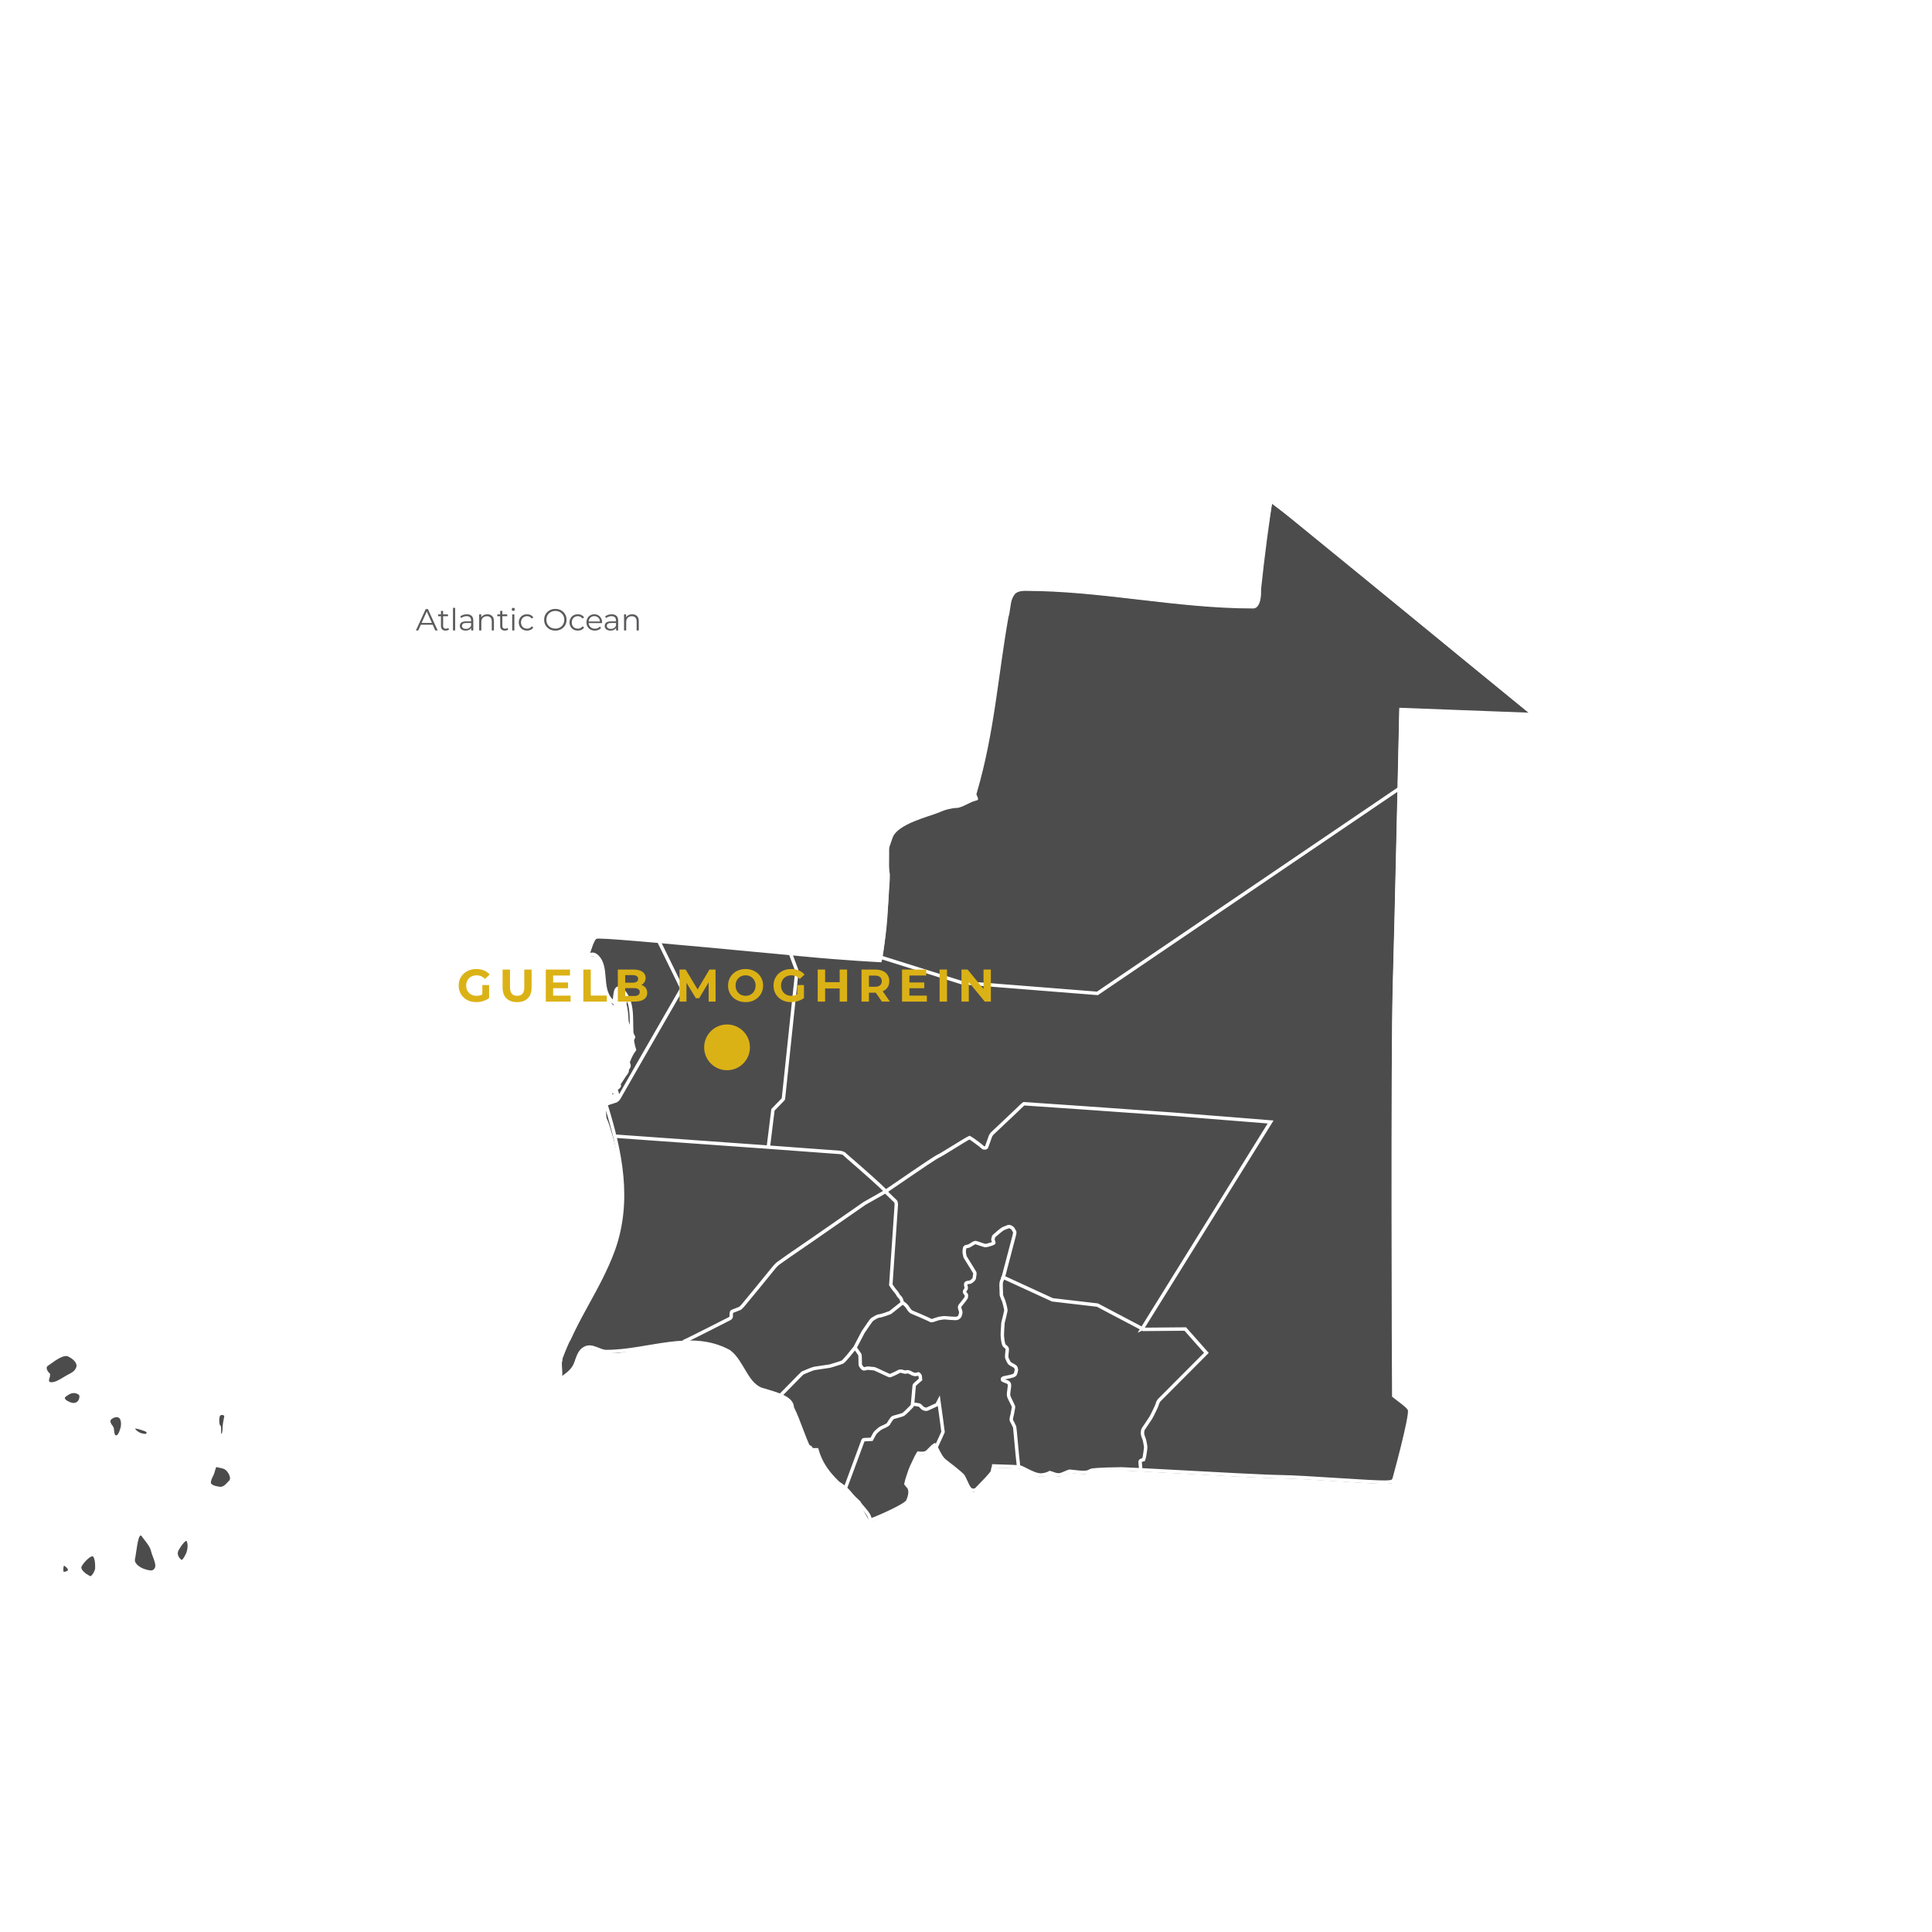 <?xml version="1.0" encoding="UTF-8"?> <svg xmlns="http://www.w3.org/2000/svg" width="760" height="760" viewBox="0 0 760 760" fill="none"><g clip-path="url(#clip0_119_33)"><path d="M220.852 533.726C220.6 534.167 221.392 534.788 221.275 535.013C220.933 535.706 221.005 536.813 221.104 538.208C221.185 539.369 221.275 540.674 221.131 541.871C221.617 541.511 222.139 541.142 222.679 540.764C223.561 540.143 224.479 539.504 225.019 539C225.325 538.343 225.559 537.497 225.82 536.597C226.576 533.933 227.62 530.279 231.409 530.279L231.661 530.306L233.326 530.729C237.988 531.926 241.669 532.862 246.385 531.692L246.52 531.665C248.59 531.431 250.759 530.612 252.829 530.342C263.143 529.01 272.548 526.724 283.15 530.252C287.542 531.35 291.403 536.993 294.238 541.421C295.201 542.924 296.2 544.481 297.271 545.912C298.693 546.587 301.573 547.523 304.426 548.063C306.739 548.495 308.908 549.908 310.852 551.204L311.014 551.33C311.914 554.417 313.741 556.676 314.371 559.853C314.659 561.311 314.965 562.814 315.388 564.119C315.874 565.064 316.873 566.918 317.548 567.692C318.709 569.024 319.789 568.43 319.807 570.473C320.248 570.365 320.617 571.13 321.211 570.968L322.147 570.716L321.868 572.948C322.966 574.613 324.037 574.937 324.406 576.809C324.883 579.248 326.638 580.787 328.663 582.2C335.395 584.945 338.293 592.172 342.217 598.67C346.114 597.311 355.24 593 356.059 591.785C356.527 590.786 358.939 588.41 357.769 587.24C357.355 586.826 357.481 585.818 357.337 585.593L356.815 584.549L356.464 583.244C356.59 582.29 357.148 579.005 357.634 578.096C357.76 577.862 357.976 577.394 358.246 576.818C358.678 575.873 359.686 573.695 360.334 572.714L360.685 572.183L361.315 572.255C362.287 572.363 363.214 572.435 363.844 572.093C364.105 571.958 364.393 571.652 364.87 571.148C365.617 570.365 366.463 569.519 367.102 569.159L367.876 568.727L368.425 569.42C368.812 569.906 369.235 570.725 369.712 571.67C370.423 573.083 371.233 574.685 372.358 575.549C377.731 579.662 379.18 581.057 379.558 581.516C379.873 581.894 380.26 582.677 380.899 584.09C381.88 586.25 382.195 586.808 382.816 586.889C383.104 586.934 383.365 586.826 383.554 586.61C383.662 586.484 383.941 586.205 384.319 585.818L384.535 585.602C388.441 581.633 389.647 580.211 389.719 579.482L389.737 579.248C389.755 579.041 389.791 578.591 389.845 578.186L389.971 577.25L390.916 577.286C391.474 577.313 392.275 577.331 393.454 577.358C398.044 577.484 401.032 577.601 401.842 577.835C402.31 577.979 402.985 578.321 403.966 578.825C405.946 579.833 408.178 580.949 409.78 580.85C410.995 580.751 411.76 580.427 412.318 580.184L412.867 579.869L413.29 579.932C413.587 579.977 413.956 580.112 414.442 580.301C415.297 580.625 416.269 580.994 417.115 580.742C417.502 580.634 417.997 580.418 418.528 580.184C419.932 579.581 420.508 579.383 420.886 579.356H420.958H421.03C421.219 579.374 421.543 579.41 421.957 579.464C425.872 579.959 427.51 579.959 428.212 579.482C428.734 579.131 429.184 578.492 429.427 577.772L431.308 577.592C431.335 577.646 431.371 577.7 431.416 577.745C431.902 578.312 433.45 578.546 441.334 578.438C442.603 578.456 451.675 578.924 462.016 579.491C477.937 580.364 497.755 581.453 504.316 581.534C509.077 581.597 517.573 582.137 525.79 582.668C544.447 583.856 547.255 583.937 547.795 583.181C548.497 580.913 554.77 556.37 554.293 554.129C554.023 553.427 553.708 553.184 551.17 551.258C550.486 550.736 549.955 550.664 549.523 550.304L548.047 549.35L547.876 548.045C547.795 535.256 547.093 417.113 547.93 387.935C548.731 359.99 550.306 288.134 550.477 280.034L550.504 278.981L602.056 280.934C561.997 248.156 511.615 207.053 500.347 197.864L498.961 206.774C498.727 208.25 498.493 209.789 498.25 211.364C497.314 218.366 496.468 225.395 495.73 232.424C495.73 234.908 495.73 238.508 493.714 239.21C493.714 239.219 493.714 239.237 493.705 239.255C493.678 239.255 493.633 239.255 493.606 239.255C493.408 239.309 493.201 239.354 492.967 239.354C462.529 239.354 433.468 232.433 403.03 232.433C401.41 232.433 400.267 232.82 399.412 233.45C396.514 236.798 394.876 246.833 390.952 275.255C388.63 292.094 384.598 309.581 384.004 311.624C383.383 312.011 385.552 314.432 384.418 314.774C383.725 314.981 383.077 315.179 382.609 315.359C382.141 315.539 381.529 315.836 380.827 316.178C379.414 316.871 377.47 317.825 376.381 317.825C374.401 317.825 371.422 318.662 370.162 319.265C370.036 319.328 369.766 319.436 369.388 319.598C365.644 321.173 352.999 324.107 351.127 329.543C349.984 332.855 349.237 334.727 349.066 336.338C349.066 336.788 349.066 337.238 349.066 337.688C349.084 337.886 349.111 338.075 349.156 338.282C349.291 338.885 350.02 343.61 350.056 343.997C350.227 345.896 348.031 375.209 346.717 378.539C344.422 378.404 332.443 377.81 316.378 376.28C254.908 370.43 235.531 368.783 234.559 369.314C234.55 369.314 234.541 369.332 234.532 369.332C233.884 369.773 232.732 372.824 231.652 376.163C232.084 376.109 232.516 376.082 232.957 376.1C233.389 376.118 233.848 376.1 234.271 376.208C234.487 376.262 234.658 376.379 234.829 376.487C234.838 376.487 234.847 376.487 234.865 376.487C235.351 376.469 235.585 376.865 235.693 377.405C236.197 378.242 236.395 379.268 236.521 380.222C236.539 380.33 236.539 380.438 236.548 380.546C236.548 380.564 236.548 380.582 236.548 380.591C236.566 380.744 236.575 380.897 236.593 381.05C237.277 383.381 237.898 386.081 237.934 387.449C238.006 389.852 239.527 393.56 241.3 395.513C241.894 393.488 241.804 388.538 243.478 389.699C243.586 389.708 243.712 389.717 243.865 389.708C244.963 389.663 245.134 390.068 245.125 391.139C245.125 392.066 246.718 392.147 246.61 393.065C246.664 393.092 246.718 393.137 246.772 393.155C246.853 393.272 246.844 393.848 246.547 394.523C246.493 394.658 246.457 394.811 246.439 394.982C246.862 396.449 247.042 397.961 247.15 399.5C247.168 399.653 247.177 399.788 247.177 399.914C247.213 400.481 247.24 401.057 247.276 401.633C247.591 402.956 248.437 404.864 249.607 407.213C249.76 407.519 249.877 407.753 249.922 407.861C249.949 407.969 249.922 408.473 248.707 410.12C249.148 411.776 249.058 412.82 248.743 413.702C248.761 413.936 248.743 414.161 248.671 414.314C248.59 414.476 248.41 414.692 248.176 414.953C247.96 415.376 247.726 415.835 247.528 416.366C247.555 416.762 247.492 417.158 247.303 417.509C247.303 417.509 247.303 417.509 247.303 417.518C248.113 418.103 248.347 419.327 247.843 420.182C247.717 420.389 247.573 420.587 247.438 420.785C247.411 421.037 247.384 421.262 247.357 421.424L247.339 421.568C247.294 421.955 246.745 422.774 246.007 423.701C244.873 425.735 242.893 427.463 241.201 429.146C241.075 429.461 241.066 429.749 240.715 430.46C240.895 430.415 241.048 430.397 241.21 430.361C241.759 430.028 242.614 429.641 243.478 430.172C243.766 430.343 243.676 431.333 244.054 431.261C243.181 431.999 241.39 434.186 240.202 434.249C240.13 434.249 240.076 434.249 240.013 434.258C239.725 434.411 239.437 434.546 239.14 434.663C238.366 434.456 238.195 438.767 238.753 440.243C239.77 441.656 244.009 457.181 244.036 460.448C244.864 466.469 244.981 472.508 244.252 478.502C244.054 482.282 242.299 487.898 241.831 490.292C241.264 493.19 234.064 508.373 233.11 509.984L231.814 512.189C231.778 512.243 231.742 512.306 231.706 512.369C229.258 517.148 226.765 521.981 224.452 527.03C224.371 527.588 223.174 528.047 223.147 528.515C223.084 529.748 221.707 532.277 220.888 533.726H220.852Z" fill="#4D4C4D"></path><path d="M490.806 107.369C477.324 120.311 469.044 142.397 448.335 145.16C435.915 153.44 427.626 165.869 412.443 167.246C400.023 167.246 384.831 167.246 376.551 178.289C371.025 186.569 368.271 194.858 362.745 203.138C359.982 205.901 357.219 208.664 354.465 210.041C344.799 212.804 332.379 215.567 331.002 227.987C321.336 239.03 317.196 251.45 313.056 265.256C311.679 268.019 310.293 269.396 307.53 270.782C288.207 281.825 274.401 299.771 266.121 319.094C264.744 320.471 261.981 320.471 260.595 320.471C261.972 327.374 256.455 334.277 252.315 339.794C250.938 341.171 245.412 338.417 244.035 339.794C235.755 349.46 235.755 361.88 231.615 374.3C230.238 375.677 227.475 378.44 227.664 380.771M227.664 380.771C228.015 378.629 229.419 378.764 227.664 380.771ZM227.664 380.771C229.419 378.764 231.777 373.283 234.855 376.208C239.571 380.699 235.35 390.149 241.551 394.415C242.064 392.462 241.605 387.656 244.197 388.853C250.938 395 246.798 404.657 249.561 412.946C245.421 418.472 246.798 425.366 240.039 429.38M240.039 429.38C243.837 424.97 245.799 427.328 240.039 429.38ZM240.039 429.38C241.281 429.506 242.658 429.506 242.658 429.506C244.035 433.646 237.132 433.646 238.518 435.032C244.044 452.978 248.184 472.301 241.281 491.624C235.755 506.807 226.098 519.236 220.572 534.419C219.195 539.945 221.949 546.839 219.195 552.365C210.915 564.785 204.012 577.214 189.891 582.083M189.891 582.083C191.781 583.991 192.546 580.454 189.891 582.083ZM189.891 582.083C193.419 584.801 196.182 588.374 198.387 592.226" stroke="white" stroke-width="1.35" stroke-miterlimit="10"></path><path d="M643.193 98.387C641.735 100.439 593.423 125.288 583.766 122.525C583.766 122.525 583.235 121.238 581.93 124.91C581.003 123.902 578.24 121.148 574.1 123.902C572.723 125.279 572.723 128.042 572.723 129.428C572.723 130.814 569.96 130.805 568.583 130.805C561.68 129.428 554.777 125.279 549.26 132.182C546.497 134.945 542.357 132.182 539.594 133.559C529.928 141.839 517.508 147.365 507.842 154.268C502.316 179.117 498.176 205.343 495.422 231.569C495.422 234.332 495.422 238.472 492.659 238.472C462.293 238.472 433.304 231.569 402.938 231.569C396.035 231.569 397.412 238.472 396.035 242.612C391.895 266.075 390.509 288.161 383.615 311.633C383.615 313.01 379.475 314.396 376.712 315.773C367.046 317.15 360.143 321.299 351.863 325.439C350.486 326.816 349.1 330.965 349.1 333.719C349.1 347.525 349.1 362.708 346.337 376.514C310.445 375.137 273.176 369.611 237.284 366.848C230.381 369.611 229.751 376.145 227.636 380.915" stroke="white" stroke-width="1.35" stroke-miterlimit="10"></path><path d="M742.104 394.937C667.818 332.891 594.657 274.913 518.742 211.418C511.839 205.892 506.322 201.752 500.004 197.063" stroke="white" stroke-width="1.35" stroke-miterlimit="10"></path><path d="M220.436 542.708C221.948 541.331 224.711 539.945 226.088 537.191C227.465 534.437 227.465 531.665 230.228 530.288C232.991 528.911 235.754 531.665 238.508 531.665C255.077 531.665 271.637 523.385 286.82 531.665C292.346 535.805 293.723 545.471 300.626 546.848C304.766 548.225 311.669 549.611 311.669 553.751C314.432 559.277 315.809 564.794 318.572 570.32H321.335C324.098 579.986 331.001 584.126 337.904 591.029C339.281 593.792 346.184 597.932 339.281 602.072C340.658 610.352 348.947 615.878 344.807 624.158C344.807 625.535 340.667 628.298 342.044 631.061C344.807 635.201 350.918 643.985 354.617 640.178C357.461 646.829 359.18 653.975 359.333 661.22" stroke="white" stroke-width="1.35" stroke-miterlimit="10"></path><path d="M342.1 598.112C345.124 597.158 356.284 592.172 357.04 590.552C357.751 589.022 358.714 586.214 357.148 584.648C356.59 584.09 356.383 583.64 356.374 583.631C356.482 582.794 358.174 577.718 358.606 576.926C358.741 576.683 358.966 576.197 359.245 575.585C359.65 574.694 360.64 572.543 361.252 571.634C362.296 571.751 363.448 571.85 364.375 571.364C364.78 571.148 365.113 570.797 365.662 570.221C366.067 569.798 367.057 568.754 367.651 568.421C368.002 568.862 368.488 569.816 368.821 570.5C369.577 572.003 370.441 573.713 371.746 574.721C377.38 579.032 378.541 580.247 378.766 580.508C379.045 580.85 379.594 582.047 379.954 582.839C380.926 584.981 381.412 586.052 382.663 586.232C383.293 586.331 383.914 586.088 384.328 585.602C384.445 585.467 384.787 585.125 385.255 584.648C389.863 579.968 390.628 578.915 390.718 577.916L390.736 577.682C390.754 577.484 390.79 577.061 390.844 576.674C391.411 576.701 392.212 576.719 393.391 576.746C395.749 576.809 400.654 576.935 401.5 577.178C401.887 577.295 402.67 577.7 403.426 578.087C405.514 579.158 407.872 580.364 409.78 580.22C411.166 580.112 412.057 579.725 412.642 579.473C412.804 579.401 413.02 579.311 413.038 579.293C413.245 579.329 413.632 579.473 413.974 579.599C414.928 579.959 416.116 580.409 417.295 580.067C417.736 579.941 418.24 579.725 418.825 579.473C419.419 579.221 420.517 578.753 420.832 578.726C421.012 578.744 421.318 578.78 421.714 578.834C426.07 579.383 427.699 579.347 428.671 578.681C429.391 578.186 432.307 577.943 441.199 577.826C442.387 577.844 451.378 578.303 461.764 578.87C477.658 579.743 497.44 580.823 504.01 580.913C508.708 580.976 517.177 581.516 525.376 582.038C547.525 583.451 547.597 583.334 548.344 581.948C548.443 581.768 555.283 556.784 554.473 554.606C554.095 553.598 552.907 552.626 550.09 550.502C549.478 550.043 548.704 549.458 548.263 549.089C548.2 539.549 547.705 416.474 548.56 386.765C549.343 359.45 550.846 291.014 551.107 279.116L603.586 281.105" stroke="white" stroke-width="1.35" stroke-miterlimit="10"></path><path d="M35.288 620.648C33.128 619.667 30.644 617.624 31.508 615.896C32.372 614.168 35.612 610.712 36.908 611.684C38.204 612.656 38.096 615.896 38.096 616.976C38.096 618.056 36.476 621.188 35.288 620.648Z" fill="#4D4C4D" stroke="white" stroke-width="1.35" stroke-miterlimit="10"></path><path d="M28.26 551.789C26.892 551.447 24.804 550.277 25.776 549.521C26.748 548.765 28.152 547.685 29.772 548.117C31.392 548.549 31.392 549.089 31.068 550.277C30.744 551.465 29.556 552.113 28.26 551.789Z" fill="#4D4C4D" stroke="white" stroke-width="1.35" stroke-miterlimit="10"></path><path d="M45.449 564.551C44.72 564.065 45.125 561.959 44.477 561.095C43.829 560.231 42.749 558.935 44.153 558.071C45.557 557.207 46.853 557.315 47.285 558.395C47.717 559.475 47.609 560.447 47.501 561.203C47.393 561.959 46.421 565.199 45.449 564.551Z" fill="#4D4C4D" stroke="white" stroke-width="1.35" stroke-miterlimit="10"></path><path d="M55.845 564.551C54.018 564.245 51.849 562.175 52.497 561.527C53.145 560.879 55.305 561.743 56.709 562.175C58.113 562.607 58.869 563.471 58.113 564.227C57.357 564.983 57.141 564.767 55.845 564.551Z" fill="#4D4C4D" stroke="white" stroke-width="1.35" stroke-miterlimit="10"></path><path d="M86.194 585.512C84.331 585.215 81.982 584.648 82.306 582.812C82.63 580.976 83.386 580.328 83.71 579.14C84.034 577.952 84.574 575.9 85.114 576.332C85.654 576.764 88.03 576.656 89.326 577.844C90.622 579.032 91.918 581.624 90.622 582.92C89.326 584.216 88.246 585.836 86.194 585.512Z" fill="#4D4C4D" stroke="white" stroke-width="1.35" stroke-miterlimit="10"></path><path d="M70.848 614.051C69.201 612.701 68.904 610.919 69.66 609.515C70.416 608.111 73.008 604.115 73.98 605.843C74.952 607.571 74.304 610.487 73.656 611.684C73.008 612.872 72.036 615.032 70.848 614.06V614.051Z" fill="#4D4C4D" stroke="white" stroke-width="1.35" stroke-miterlimit="10"></path><path d="M86.625 564.551C85.941 563.921 86.625 561.311 86.085 561.095C85.545 560.879 85.221 557.207 86.193 556.343C87.165 555.479 89.001 556.127 88.893 557.099C88.785 558.071 88.245 560.123 88.245 561.527C88.245 562.931 87.921 565.739 86.625 564.551Z" fill="#4D4C4D" stroke="white" stroke-width="1.35" stroke-miterlimit="10"></path><path d="M25.236 619.019C23.661 619.289 24.156 614.915 25.128 615.131C26.1 615.347 29.664 618.263 25.236 619.019Z" fill="#4D4C4D" stroke="white" stroke-width="1.35" stroke-miterlimit="10"></path><path d="M20.304 544.418C20.088 544.418 19.872 544.4 19.665 544.355C19.179 544.256 18.918 543.986 18.792 543.77C18.432 543.176 18.657 542.438 18.873 541.718C18.963 541.421 19.116 540.917 19.08 540.764C18.531 540.323 17.595 539.081 17.694 537.965C17.739 537.434 18.018 536.984 18.477 536.705C18.666 536.588 18.99 536.354 19.386 536.066C22.104 534.068 25.173 532.034 27.135 533.006C30.132 534.5 31.41 536.597 30.474 538.469C29.745 539.936 28.62 540.521 27.324 541.205C26.883 541.439 26.406 541.682 25.902 541.997L25.569 542.195C23.787 543.284 21.96 544.409 20.313 544.409L20.304 544.418Z" fill="#4D4C4D" stroke="white" stroke-width="1.35" stroke-miterlimit="10"></path><path d="M28.918 552.563C28.648 552.563 28.369 552.527 28.09 552.455C27.334 552.266 25.12 551.447 24.859 550.205C24.76 549.737 24.94 549.296 25.345 548.972C26.335 548.207 27.991 546.92 29.944 547.442C30.898 547.694 31.429 548.018 31.717 548.513C32.059 549.107 31.915 549.773 31.735 550.457C31.384 551.744 30.241 552.563 28.918 552.563Z" fill="#4D4C4D" stroke="white" stroke-width="1.35" stroke-miterlimit="10"></path><path d="M45.711 565.325C45.486 565.325 45.261 565.253 45.063 565.127C44.415 564.695 44.325 563.804 44.235 562.94C44.181 562.418 44.118 561.77 43.92 561.509L43.83 561.383C43.317 560.708 42.615 559.781 42.804 558.791C42.903 558.26 43.236 557.819 43.785 557.477C44.811 556.847 45.828 556.64 46.647 556.919C47.241 557.117 47.682 557.531 47.916 558.134C48.402 559.34 48.303 560.402 48.177 561.302C48.177 561.338 47.529 564.623 46.179 565.226C46.026 565.298 45.864 565.334 45.702 565.334L45.711 565.325Z" fill="#4D4C4D" stroke="white" stroke-width="1.35" stroke-miterlimit="10"></path><path d="M59.328 618.443C58.59 618.443 57.762 618.2 56.925 617.957C54.297 617.183 51.912 615.167 52.452 613.115C52.551 612.737 52.686 611.819 52.839 610.757C53.586 605.546 54.045 603.656 55.107 603.386C55.359 603.323 55.845 603.314 56.277 603.908C56.601 604.358 56.952 604.808 57.303 605.267C58.482 606.788 59.706 608.363 60.066 610.001C60.192 610.586 60.471 611.333 60.768 612.116C61.461 613.952 62.172 615.851 61.515 617.075C60.957 618.11 60.201 618.443 59.337 618.443H59.328Z" fill="#4D4C4D" stroke="white" stroke-width="1.35" stroke-miterlimit="10"></path><path d="M550.287 310.283L431.685 390.779L378.315 386.549L345.717 376.316" stroke="white" stroke-width="1.35" stroke-miterlimit="10"></path><path d="M237.87 434.447L242.325 433.043C242.325 433.043 242.397 433.016 242.433 432.989C242.523 432.926 243.315 432.368 243.567 431.765C243.9 431.072 259.659 403.712 267.939 389.339C267.984 389.258 268.002 389.168 267.993 389.078C267.939 388.727 267.885 388.286 267.885 388.232C267.903 388.079 267.57 387.422 258.264 368.423" stroke="white" stroke-width="1.35" stroke-miterlimit="10"></path><path d="M302.248 451.205L304.057 436.571L308.071 432.44C308.134 432.377 308.17 432.296 308.179 432.206L313.48 381.986C313.48 381.923 313.48 381.86 313.453 381.806L310.582 374.111M336.295 530.198L339.562 523.961C341.02 521.801 342.703 519.38 342.946 519.155C343.648 518.642 345.223 517.679 345.736 517.688C346.537 517.688 349.534 516.581 350.128 516.356C350.146 516.356 350.173 516.338 350.191 516.329L355.096 512.432M359.011 552.32C359.749 552.401 361.414 552.626 361.648 552.707C361.81 552.761 362.251 553.211 362.485 553.454C362.854 553.832 363.052 554.03 363.241 554.102L363.34 554.138C363.673 554.264 364.24 554.489 364.735 554.3C365.158 554.147 368.038 552.779 368.362 552.626C368.443 552.59 368.506 552.527 368.542 552.446C368.542 552.437 369.037 551.465 369.298 550.997C369.955 555.686 370.909 562.544 370.972 563.291C370.801 563.759 369.172 567.242 368.209 569.339M306.946 548.936C307.495 548.504 315.226 540.476 315.694 540.107C317.287 539.414 319.825 538.37 320.419 538.289C321.283 538.163 326.395 537.398 326.449 537.389C326.62 537.335 330.661 536.147 331.354 535.823C332.065 535.499 335.35 531.386 336.34 530.126C337.267 531.404 338.167 532.682 338.257 532.862C338.365 533.213 338.41 535.985 338.392 536.66C338.374 537.263 339.337 538.433 339.778 538.478C340.039 538.505 340.354 538.424 340.921 538.271L341.02 538.244C341.209 538.19 341.848 538.181 343.783 538.424L343.981 538.442C344.215 538.505 346.024 539.351 347.347 539.972C349.75 541.097 349.858 541.133 349.984 541.151C350.38 541.196 354.034 539.351 354.043 539.342C354.16 539.306 354.646 539.351 355.492 539.639C356.212 539.882 356.806 539.639 356.905 539.585C357.085 539.567 357.832 539.765 358.138 539.981C358.552 540.278 359.677 540.782 360.262 540.692C360.469 540.665 360.685 540.602 360.892 540.548C361.063 540.503 361.288 540.44 361.315 540.431C361.495 540.512 361.954 541.097 361.999 541.34C362.062 541.673 362.134 542.366 362.134 542.636C362.008 542.753 361.756 542.969 361.522 543.158C359.902 544.526 359.659 544.796 359.623 545.057C359.578 545.318 359.182 550.034 359.029 551.771C359.002 551.825 358.975 551.879 358.966 551.942C358.966 552.005 358.966 552.068 358.993 552.122C358.993 552.221 358.975 552.302 358.975 552.356C358.921 552.68 358.804 553.049 358.741 553.13C358.561 553.355 355.969 555.983 355.393 556.352C354.988 556.604 353.08 557.117 352.171 557.36C351.649 557.504 351.415 557.567 351.316 557.603C350.803 557.801 349.489 560.051 349.444 560.195C349.291 560.393 348.121 561.095 347.059 561.482C345.934 561.887 344.278 563.651 344.215 563.732C344.188 563.759 344.17 563.786 344.152 563.822C343.657 564.785 343.09 565.847 342.874 566.198C342.415 566.234 340.903 566.297 339.85 566.333C339.697 566.333 339.562 566.432 339.508 566.576L332.506 585.512M241.966 446.939L301.807 451.223C301.807 451.223 301.807 451.223 301.816 451.223C301.816 451.223 301.825 451.223 301.834 451.223L330.454 453.338C331.111 453.446 331.795 453.653 331.903 453.752C332.065 454.031 341.983 462.311 348.49 468.62L340.075 473.399L319.915 487.403L310.024 494.198L305.902 497.132C305.722 497.303 304.804 498.185 304.606 498.464C304.417 498.716 299.413 504.845 297.496 507.185C295.543 509.561 292.591 513.161 292.303 513.476C292.24 513.521 292.177 513.602 292.033 513.764C291.799 514.025 291.304 514.574 291.034 514.7C290.782 514.817 289.918 515.141 289.225 515.402C288.244 515.771 288.055 515.843 287.983 515.888C287.497 516.167 287.659 517.877 287.659 517.895C287.686 518.066 287.353 518.579 287.056 518.696C287.011 518.714 271.108 526.859 268.813 527.804M449.317 522.674L431.767 513.422C431.767 513.422 431.677 513.386 431.632 513.377L414.01 511.325L394.588 502.397C394.687 502.136 394.786 501.875 394.867 501.65C396.685 494.774 398.863 486.53 398.881 486.368C398.881 486.314 398.926 486.188 398.962 486.026C399.142 485.297 399.223 484.91 399.178 484.676C399.133 484.451 399.016 484.28 398.89 484.109C398.791 483.974 398.71 483.848 398.674 483.722C398.521 483.146 397.531 482.507 397.018 482.498C396.703 482.471 396.235 482.66 395.497 482.975C395.227 483.092 394.975 483.2 394.768 483.263C394.111 483.488 391.51 485.792 390.997 486.251C390.943 486.296 390.907 486.359 390.88 486.422C390.817 486.62 390.601 487.277 390.592 487.583C390.592 487.781 390.673 487.979 390.772 488.204C390.871 488.429 390.988 488.699 390.961 488.888C390.952 488.951 390.844 489.095 390.223 489.302C390.16 489.32 390.115 489.338 390.079 489.356C389.53 489.563 387.955 490.049 387.451 489.959C387.109 489.887 386.209 489.581 385.417 489.311C384.391 488.96 383.95 488.816 383.77 488.798C383.41 488.762 382.807 489.104 381.754 489.797L381.601 489.896C381.187 490.166 380.458 490.355 380.08 490.4C379.459 490.472 379.396 491.183 379.351 491.66C379.342 491.786 379.333 491.903 379.306 492.002C379.189 492.533 379.558 494.225 379.639 494.414C379.666 494.468 379.747 494.612 380.755 496.232C381.718 497.78 383.32 500.363 383.455 500.651C383.563 500.876 383.428 501.668 383.347 502.145C383.302 502.415 383.257 502.667 383.239 502.874C383.194 503.324 382.006 504.233 381.709 504.35C381.637 504.377 381.385 504.413 381.196 504.431C380.692 504.494 380.341 504.548 380.125 504.701C379.747 504.971 379.864 505.502 379.99 506.069C380.044 506.303 380.098 506.564 380.089 506.708C380.08 506.969 379.918 507.203 379.729 507.473C379.657 507.572 379.594 507.671 379.531 507.77C379.216 508.283 379.594 508.661 379.792 508.868C379.918 508.994 380.044 509.12 380.116 509.291C380.26 509.606 380.143 510.074 380.08 510.362C380.062 510.434 380.044 510.497 380.035 510.551C379.873 510.839 378.883 512.081 378.343 512.765C378.001 513.197 377.722 513.548 377.632 513.674C377.326 514.097 377.515 514.673 377.722 515.276C377.812 515.537 377.902 515.816 377.938 516.05C378.01 516.491 377.821 517.031 377.686 517.391C377.623 517.58 377.569 517.715 377.569 517.778C377.488 517.958 376.822 518.588 376.291 518.633C375.598 518.696 372.232 518.453 371.827 518.39C371.404 518.318 370.423 518.471 369.451 518.633H369.379C369.145 518.687 368.758 518.822 368.272 518.984C367.714 519.173 366.562 519.596 366.328 519.524C366.031 519.326 364.456 518.633 362.728 517.868C362.179 517.625 361.765 517.445 361.693 517.409C361.621 517.373 361.45 517.292 360.775 517.022C359.983 516.698 358.795 516.212 358.435 516.014C357.985 515.771 357.229 514.664 356.932 514.151C356.68 513.701 355.627 512.738 355.096 512.459C354.916 512.369 354.763 511.802 354.673 511.496C354.61 511.28 354.556 511.082 354.493 510.938C354.376 510.668 354.097 510.38 353.809 510.074C353.638 509.894 353.341 509.588 353.305 509.48C353.17 509.003 352.18 507.743 351.856 507.437C351.667 507.266 350.938 506.195 350.425 505.43C350.578 503.207 352.504 474.74 352.567 474.137C352.639 473.408 352.387 472.751 352.378 472.724C352.36 472.67 352.324 472.625 352.288 472.589C351.235 471.572 349.849 470.231 348.301 468.728L359.569 461.033C361.927 459.413 368.263 455.129 369.226 454.742C369.793 454.508 372.079 453.095 374.734 451.457C377.281 449.882 380.737 447.74 381.403 447.488C382.132 447.839 386.038 450.755 386.461 451.205C386.659 451.583 387.226 451.583 387.406 451.574C387.91 451.547 388.072 451.322 388.117 451.16C388.189 450.917 389.53 447.137 389.647 446.858C389.719 446.687 390.061 446.21 390.241 445.967L399.871 436.868C401.05 435.689 402.418 434.402 402.769 434.177C404.722 434.258 441.766 436.886 461.386 438.29L499.825 441.359L449.299 522.683L449.317 522.674Z" stroke="white" stroke-width="1.35" stroke-miterlimit="10"></path><path d="M449.514 522.899C449.568 522.926 449.631 522.944 449.694 522.944L466.254 522.8L474.561 532.178L456.003 550.808C455.931 550.898 455.328 551.681 455.256 552.338C455.175 552.842 452.997 557.297 452.619 557.846C452.295 558.314 449.802 562.04 449.694 562.202C449.676 562.22 449.667 562.247 449.658 562.274C449.631 562.328 449.073 563.714 449.775 565.298C450.279 566.432 450.504 567.971 450.621 568.718C450.648 568.898 450.675 569.042 450.684 569.123C450.747 569.663 450.18 573.533 449.883 574.181C449.793 574.208 449.676 574.235 449.568 574.262C449.136 574.361 448.416 574.532 448.488 575.171C448.524 575.468 448.686 577.844 448.839 578.663M400.68 576.908C400.05 571.832 399.258 561.662 399.132 561.329C398.979 560.915 398.088 559.205 397.827 558.71C397.728 558.503 397.872 557.504 398.16 556.541C398.745 553.517 398.727 553.409 398.709 553.319C398.691 553.229 398.673 553.184 398.205 552.23C397.728 551.267 396.927 549.656 396.792 549.188C396.648 548.702 396.828 547.136 396.981 546.263C397.017 546.056 397.17 544.994 397.062 544.517C396.891 543.743 395.775 543.446 395.55 543.392C395.208 543.311 394.578 542.942 394.425 542.852C394.371 542.717 394.299 542.474 394.326 542.402C394.38 542.267 394.632 542.096 394.902 542.006C395.127 541.934 396.504 541.664 397.332 541.511C397.647 541.439 398.718 541.169 399.096 540.881C399.636 540.467 399.807 538.991 399.807 538.973C399.825 538.775 399.879 537.785 398.871 537.281C398.007 536.849 397.287 536.417 397.08 536.183C396.837 535.922 396.054 534.32 396 533.915C395.964 533.627 396.072 532.547 396.144 531.827C396.18 531.467 396.216 531.134 396.234 530.918C396.279 530.288 395.892 529.991 395.586 529.757C395.388 529.604 395.181 529.451 395.001 529.181C394.686 528.722 394.425 527.336 394.29 525.482C394.245 524.861 394.452 521.612 394.542 520.361C394.821 519.272 395.667 515.897 395.694 515.519C395.721 515.06 394.992 512.135 394.857 511.865C394.749 511.658 393.966 509.723 393.921 509.507C393.921 509.336 393.813 505.646 393.795 505.349C393.777 505.088 393.912 504.125 394.002 503.954C394.11 503.81 394.362 503.198 394.632 502.514" stroke="white" stroke-width="1.35" stroke-miterlimit="10"></path><path d="M376.767 182.177L377.658 182.285" stroke="white" stroke-width="0.9" stroke-miterlimit="10"></path><path d="M381.178 182.699L495.505 196.226" stroke="white" stroke-width="0.9" stroke-miterlimit="10" stroke-dasharray="1.77 3.55"></path><path d="M497.269 196.433L498.16 196.541" stroke="white" stroke-width="0.9" stroke-miterlimit="10"></path><g filter="url(#filter0_d_119_33)"><path d="M189.742 387.502H192.406V392.614C191.722 393.13 190.93 393.526 190.03 393.802C189.13 394.078 188.224 394.216 187.312 394.216C186.004 394.216 184.828 393.94 183.784 393.388C182.74 392.824 181.918 392.05 181.318 391.066C180.73 390.07 180.436 388.948 180.436 387.7C180.436 386.452 180.73 385.336 181.318 384.352C181.918 383.356 182.746 382.582 183.802 382.03C184.858 381.466 186.046 381.184 187.366 381.184C188.47 381.184 189.472 381.37 190.372 381.742C191.272 382.114 192.028 382.654 192.64 383.362L190.768 385.09C189.868 384.142 188.782 383.668 187.51 383.668C186.706 383.668 185.992 383.836 185.368 384.172C184.744 384.508 184.258 384.982 183.91 385.594C183.562 386.206 183.388 386.908 183.388 387.7C183.388 388.48 183.562 389.176 183.91 389.788C184.258 390.4 184.738 390.88 185.35 391.228C185.974 391.564 186.682 391.732 187.474 391.732C188.314 391.732 189.07 391.552 189.742 391.192V387.502ZM203.413 394.216C201.613 394.216 200.209 393.718 199.201 392.722C198.205 391.726 197.707 390.304 197.707 388.456V381.4H200.623V388.348C200.623 390.604 201.559 391.732 203.431 391.732C204.343 391.732 205.039 391.462 205.519 390.922C205.999 390.37 206.239 389.512 206.239 388.348V381.4H209.119V388.456C209.119 390.304 208.615 391.726 207.607 392.722C206.611 393.718 205.213 394.216 203.413 394.216ZM224.456 391.66V394H214.7V381.4H224.222V383.74H217.598V386.476H223.448V388.744H217.598V391.66H224.456ZM229.477 381.4H232.393V391.624H238.711V394H229.477V381.4ZM252.292 387.448C253.012 387.676 253.576 388.06 253.984 388.6C254.392 389.128 254.596 389.782 254.596 390.562C254.596 391.666 254.164 392.518 253.3 393.118C252.448 393.706 251.2 394 249.556 394H243.04V381.4H249.196C250.732 381.4 251.908 381.694 252.724 382.282C253.552 382.87 253.966 383.668 253.966 384.676C253.966 385.288 253.816 385.834 253.516 386.314C253.228 386.794 252.82 387.172 252.292 387.448ZM245.938 383.596V386.566H248.836C249.556 386.566 250.102 386.44 250.474 386.188C250.846 385.936 251.032 385.564 251.032 385.072C251.032 384.58 250.846 384.214 250.474 383.974C250.102 383.722 249.556 383.596 248.836 383.596H245.938ZM249.34 391.804C250.108 391.804 250.684 391.678 251.068 391.426C251.464 391.174 251.662 390.784 251.662 390.256C251.662 389.212 250.888 388.69 249.34 388.69H245.938V391.804H249.34ZM278.767 394L278.749 386.44L275.041 392.668H273.727L270.037 386.602V394H267.301V381.4H269.713L274.429 389.23L279.073 381.4H281.467L281.503 394H278.767ZM293.295 394.216C291.987 394.216 290.805 393.934 289.749 393.37C288.705 392.806 287.883 392.032 287.283 391.048C286.695 390.052 286.401 388.936 286.401 387.7C286.401 386.464 286.695 385.354 287.283 384.37C287.883 383.374 288.705 382.594 289.749 382.03C290.805 381.466 291.987 381.184 293.295 381.184C294.603 381.184 295.779 381.466 296.823 382.03C297.867 382.594 298.689 383.374 299.289 384.37C299.889 385.354 300.189 386.464 300.189 387.7C300.189 388.936 299.889 390.052 299.289 391.048C298.689 392.032 297.867 392.806 296.823 393.37C295.779 393.934 294.603 394.216 293.295 394.216ZM293.295 391.732C294.039 391.732 294.711 391.564 295.311 391.228C295.911 390.88 296.379 390.4 296.715 389.788C297.063 389.176 297.237 388.48 297.237 387.7C297.237 386.92 297.063 386.224 296.715 385.612C296.379 385 295.911 384.526 295.311 384.19C294.711 383.842 294.039 383.668 293.295 383.668C292.551 383.668 291.879 383.842 291.279 384.19C290.679 384.526 290.205 385 289.857 385.612C289.521 386.224 289.353 386.92 289.353 387.7C289.353 388.48 289.521 389.176 289.857 389.788C290.205 390.4 290.679 390.88 291.279 391.228C291.879 391.564 292.551 391.732 293.295 391.732ZM313.594 387.502H316.258V392.614C315.574 393.13 314.782 393.526 313.882 393.802C312.982 394.078 312.076 394.216 311.164 394.216C309.856 394.216 308.68 393.94 307.636 393.388C306.592 392.824 305.77 392.05 305.17 391.066C304.582 390.07 304.288 388.948 304.288 387.7C304.288 386.452 304.582 385.336 305.17 384.352C305.77 383.356 306.598 382.582 307.654 382.03C308.71 381.466 309.898 381.184 311.218 381.184C312.322 381.184 313.324 381.37 314.224 381.742C315.124 382.114 315.88 382.654 316.492 383.362L314.62 385.09C313.72 384.142 312.634 383.668 311.362 383.668C310.558 383.668 309.844 383.836 309.22 384.172C308.596 384.508 308.11 384.982 307.762 385.594C307.414 386.206 307.24 386.908 307.24 387.7C307.24 388.48 307.414 389.176 307.762 389.788C308.11 390.4 308.59 390.88 309.202 391.228C309.826 391.564 310.534 391.732 311.326 391.732C312.166 391.732 312.922 391.552 313.594 391.192V387.502ZM333.223 381.4V394H330.307V388.834H324.583V394H321.667V381.4H324.583V386.368H330.307V381.4H333.223ZM346.932 394L344.502 390.49H344.358H341.82V394H338.904V381.4H344.358C345.474 381.4 346.44 381.586 347.256 381.958C348.084 382.33 348.72 382.858 349.164 383.542C349.608 384.226 349.83 385.036 349.83 385.972C349.83 386.908 349.602 387.718 349.146 388.402C348.702 389.074 348.066 389.59 347.238 389.95L350.064 394H346.932ZM346.878 385.972C346.878 385.264 346.65 384.724 346.194 384.352C345.738 383.968 345.072 383.776 344.196 383.776H341.82V388.168H344.196C345.072 388.168 345.738 387.976 346.194 387.592C346.65 387.208 346.878 386.668 346.878 385.972ZM364.596 391.66V394H354.84V381.4H364.362V383.74H357.738V386.476H363.588V388.744H357.738V391.66H364.596ZM369.616 381.4H372.532V394H369.616V381.4ZM389.779 381.4V394H387.385L381.103 386.35V394H378.223V381.4H380.635L386.899 389.05V381.4H389.779Z" fill="#DBB216"></path></g><circle cx="286" cy="412" r="8.65" fill="#DBB216" stroke="#DBB216" stroke-width="0.7"></circle><path d="M170.222 245.756H165.542L164.534 248H163.61L167.45 239.6H168.326L172.166 248H171.23L170.222 245.756ZM169.898 245.036L167.882 240.524L165.866 245.036H169.898ZM176.641 247.616C176.481 247.76 176.281 247.872 176.041 247.952C175.809 248.024 175.565 248.06 175.309 248.06C174.717 248.06 174.261 247.9 173.941 247.58C173.621 247.26 173.461 246.808 173.461 246.224V242.408H172.333V241.688H173.461V240.308H174.313V241.688H176.233V242.408H174.313V246.176C174.313 246.552 174.405 246.84 174.589 247.04C174.781 247.232 175.053 247.328 175.405 247.328C175.581 247.328 175.749 247.3 175.909 247.244C176.077 247.188 176.221 247.108 176.341 247.004L176.641 247.616ZM178.192 239.096H179.044V248H178.192V239.096ZM183.623 241.64C184.447 241.64 185.079 241.848 185.519 242.264C185.959 242.672 186.179 243.28 186.179 244.088V248H185.363V247.016C185.171 247.344 184.887 247.6 184.511 247.784C184.143 247.968 183.703 248.06 183.191 248.06C182.487 248.06 181.927 247.892 181.511 247.556C181.095 247.22 180.887 246.776 180.887 246.224C180.887 245.688 181.079 245.256 181.463 244.928C181.855 244.6 182.475 244.436 183.323 244.436H185.327V244.052C185.327 243.508 185.175 243.096 184.871 242.816C184.567 242.528 184.123 242.384 183.539 242.384C183.139 242.384 182.755 242.452 182.387 242.588C182.019 242.716 181.703 242.896 181.439 243.128L181.055 242.492C181.375 242.22 181.759 242.012 182.207 241.868C182.655 241.716 183.127 241.64 183.623 241.64ZM183.323 247.388C183.803 247.388 184.215 247.28 184.559 247.064C184.903 246.84 185.159 246.52 185.327 246.104V245.072H183.347C182.267 245.072 181.727 245.448 181.727 246.2C181.727 246.568 181.867 246.86 182.147 247.076C182.427 247.284 182.819 247.388 183.323 247.388ZM191.709 241.64C192.501 241.64 193.129 241.872 193.593 242.336C194.065 242.792 194.301 243.46 194.301 244.34V248H193.449V244.424C193.449 243.768 193.285 243.268 192.957 242.924C192.629 242.58 192.161 242.408 191.553 242.408C190.873 242.408 190.333 242.612 189.933 243.02C189.541 243.42 189.345 243.976 189.345 244.688V248H188.493V241.688H189.309V242.852C189.541 242.468 189.861 242.172 190.269 241.964C190.685 241.748 191.165 241.64 191.709 241.64ZM199.938 247.616C199.778 247.76 199.578 247.872 199.338 247.952C199.106 248.024 198.862 248.06 198.606 248.06C198.014 248.06 197.558 247.9 197.238 247.58C196.918 247.26 196.758 246.808 196.758 246.224V242.408H195.63V241.688H196.758V240.308H197.61V241.688H199.53V242.408H197.61V246.176C197.61 246.552 197.702 246.84 197.886 247.04C198.078 247.232 198.35 247.328 198.702 247.328C198.878 247.328 199.046 247.3 199.206 247.244C199.374 247.188 199.518 247.108 199.638 247.004L199.938 247.616ZM201.489 241.688H202.341V248H201.489V241.688ZM201.921 240.308C201.745 240.308 201.597 240.248 201.477 240.128C201.357 240.008 201.297 239.864 201.297 239.696C201.297 239.536 201.357 239.396 201.477 239.276C201.597 239.156 201.745 239.096 201.921 239.096C202.097 239.096 202.245 239.156 202.365 239.276C202.485 239.388 202.545 239.524 202.545 239.684C202.545 239.86 202.485 240.008 202.365 240.128C202.245 240.248 202.097 240.308 201.921 240.308ZM207.327 248.06C206.703 248.06 206.143 247.924 205.647 247.652C205.159 247.38 204.775 247 204.495 246.512C204.215 246.016 204.075 245.46 204.075 244.844C204.075 244.228 204.215 243.676 204.495 243.188C204.775 242.7 205.159 242.32 205.647 242.048C206.143 241.776 206.703 241.64 207.327 241.64C207.871 241.64 208.355 241.748 208.779 241.964C209.211 242.172 209.551 242.48 209.799 242.888L209.163 243.32C208.955 243.008 208.691 242.776 208.371 242.624C208.051 242.464 207.703 242.384 207.327 242.384C206.871 242.384 206.459 242.488 206.091 242.696C205.731 242.896 205.447 243.184 205.239 243.56C205.039 243.936 204.939 244.364 204.939 244.844C204.939 245.332 205.039 245.764 205.239 246.14C205.447 246.508 205.731 246.796 206.091 247.004C206.459 247.204 206.871 247.304 207.327 247.304C207.703 247.304 208.051 247.228 208.371 247.076C208.691 246.924 208.955 246.692 209.163 246.38L209.799 246.812C209.551 247.22 209.211 247.532 208.779 247.748C208.347 247.956 207.863 248.06 207.327 248.06ZM218.466 248.072C217.634 248.072 216.878 247.888 216.198 247.52C215.526 247.144 214.998 246.632 214.614 245.984C214.238 245.336 214.05 244.608 214.05 243.8C214.05 242.992 214.238 242.264 214.614 241.616C214.998 240.968 215.526 240.46 216.198 240.092C216.878 239.716 217.634 239.528 218.466 239.528C219.298 239.528 220.046 239.712 220.71 240.08C221.382 240.448 221.91 240.96 222.294 241.616C222.678 242.264 222.87 242.992 222.87 243.8C222.87 244.608 222.678 245.34 222.294 245.996C221.91 246.644 221.382 247.152 220.71 247.52C220.046 247.888 219.298 248.072 218.466 248.072ZM218.466 247.28C219.13 247.28 219.73 247.132 220.266 246.836C220.802 246.532 221.222 246.116 221.526 245.588C221.83 245.052 221.982 244.456 221.982 243.8C221.982 243.144 221.83 242.552 221.526 242.024C221.222 241.488 220.802 241.072 220.266 240.776C219.73 240.472 219.13 240.32 218.466 240.32C217.802 240.32 217.198 240.472 216.654 240.776C216.118 241.072 215.694 241.488 215.382 242.024C215.078 242.552 214.926 243.144 214.926 243.8C214.926 244.456 215.078 245.052 215.382 245.588C215.694 246.116 216.118 246.532 216.654 246.836C217.198 247.132 217.802 247.28 218.466 247.28ZM227.296 248.06C226.672 248.06 226.112 247.924 225.616 247.652C225.128 247.38 224.744 247 224.464 246.512C224.184 246.016 224.044 245.46 224.044 244.844C224.044 244.228 224.184 243.676 224.464 243.188C224.744 242.7 225.128 242.32 225.616 242.048C226.112 241.776 226.672 241.64 227.296 241.64C227.84 241.64 228.324 241.748 228.748 241.964C229.18 242.172 229.52 242.48 229.768 242.888L229.132 243.32C228.924 243.008 228.66 242.776 228.34 242.624C228.02 242.464 227.672 242.384 227.296 242.384C226.84 242.384 226.428 242.488 226.06 242.696C225.7 242.896 225.416 243.184 225.208 243.56C225.008 243.936 224.908 244.364 224.908 244.844C224.908 245.332 225.008 245.764 225.208 246.14C225.416 246.508 225.7 246.796 226.06 247.004C226.428 247.204 226.84 247.304 227.296 247.304C227.672 247.304 228.02 247.228 228.34 247.076C228.66 246.924 228.924 246.692 229.132 246.38L229.768 246.812C229.52 247.22 229.18 247.532 228.748 247.748C228.316 247.956 227.832 248.06 227.296 248.06ZM236.832 245.108H231.552C231.6 245.764 231.852 246.296 232.308 246.704C232.764 247.104 233.34 247.304 234.036 247.304C234.428 247.304 234.788 247.236 235.116 247.1C235.444 246.956 235.728 246.748 235.968 246.476L236.448 247.028C236.168 247.364 235.816 247.62 235.392 247.796C234.976 247.972 234.516 248.06 234.012 248.06C233.364 248.06 232.788 247.924 232.284 247.652C231.788 247.372 231.4 246.988 231.12 246.5C230.84 246.012 230.7 245.46 230.7 244.844C230.7 244.228 230.832 243.676 231.096 243.188C231.368 242.7 231.736 242.32 232.2 242.048C232.672 241.776 233.2 241.64 233.784 241.64C234.368 241.64 234.892 241.776 235.356 242.048C235.82 242.32 236.184 242.7 236.448 243.188C236.712 243.668 236.844 244.22 236.844 244.844L236.832 245.108ZM233.784 242.372C233.176 242.372 232.664 242.568 232.248 242.96C231.84 243.344 231.608 243.848 231.552 244.472H236.028C235.972 243.848 235.736 243.344 235.32 242.96C234.912 242.568 234.4 242.372 233.784 242.372ZM240.611 241.64C241.435 241.64 242.067 241.848 242.507 242.264C242.947 242.672 243.167 243.28 243.167 244.088V248H242.351V247.016C242.159 247.344 241.875 247.6 241.499 247.784C241.131 247.968 240.691 248.06 240.179 248.06C239.475 248.06 238.915 247.892 238.499 247.556C238.083 247.22 237.875 246.776 237.875 246.224C237.875 245.688 238.067 245.256 238.451 244.928C238.843 244.6 239.463 244.436 240.311 244.436H242.315V244.052C242.315 243.508 242.163 243.096 241.859 242.816C241.555 242.528 241.111 242.384 240.527 242.384C240.127 242.384 239.743 242.452 239.375 242.588C239.007 242.716 238.691 242.896 238.427 243.128L238.043 242.492C238.363 242.22 238.747 242.012 239.195 241.868C239.643 241.716 240.115 241.64 240.611 241.64ZM240.311 247.388C240.791 247.388 241.203 247.28 241.547 247.064C241.891 246.84 242.147 246.52 242.315 246.104V245.072H240.335C239.255 245.072 238.715 245.448 238.715 246.2C238.715 246.568 238.855 246.86 239.135 247.076C239.415 247.284 239.807 247.388 240.311 247.388ZM248.697 241.64C249.489 241.64 250.117 241.872 250.581 242.336C251.053 242.792 251.289 243.46 251.289 244.34V248H250.437V244.424C250.437 243.768 250.273 243.268 249.945 242.924C249.617 242.58 249.149 242.408 248.541 242.408C247.861 242.408 247.321 242.612 246.921 243.02C246.529 243.42 246.333 243.976 246.333 244.688V248H245.481V241.688H246.297V242.852C246.529 242.468 246.849 242.172 247.257 241.964C247.673 241.748 248.153 241.64 248.697 241.64Z" fill="#5B5B5D"></path></g><defs><filter id="filter0_d_119_33" x="165.437" y="366.184" width="239.342" height="43.032" filterUnits="userSpaceOnUse" color-interpolation-filters="sRGB"><feFlood flood-opacity="0" result="BackgroundImageFix"></feFlood><feColorMatrix in="SourceAlpha" type="matrix" values="0 0 0 0 0 0 0 0 0 0 0 0 0 0 0 0 0 0 127 0" result="hardAlpha"></feColorMatrix><feOffset></feOffset><feGaussianBlur stdDeviation="7.5"></feGaussianBlur><feComposite in2="hardAlpha" operator="out"></feComposite><feColorMatrix type="matrix" values="0 0 0 0 0 0 0 0 0 0 0 0 0 0 0 0 0 0 1 0"></feColorMatrix><feBlend mode="normal" in2="BackgroundImageFix" result="effect1_dropShadow_119_33"></feBlend><feBlend mode="normal" in="SourceGraphic" in2="effect1_dropShadow_119_33" result="shape"></feBlend></filter><clipPath id="clip0_119_33"><rect width="725.535" height="563.238" fill="white" transform="translate(17 98)"></rect></clipPath></defs></svg> 